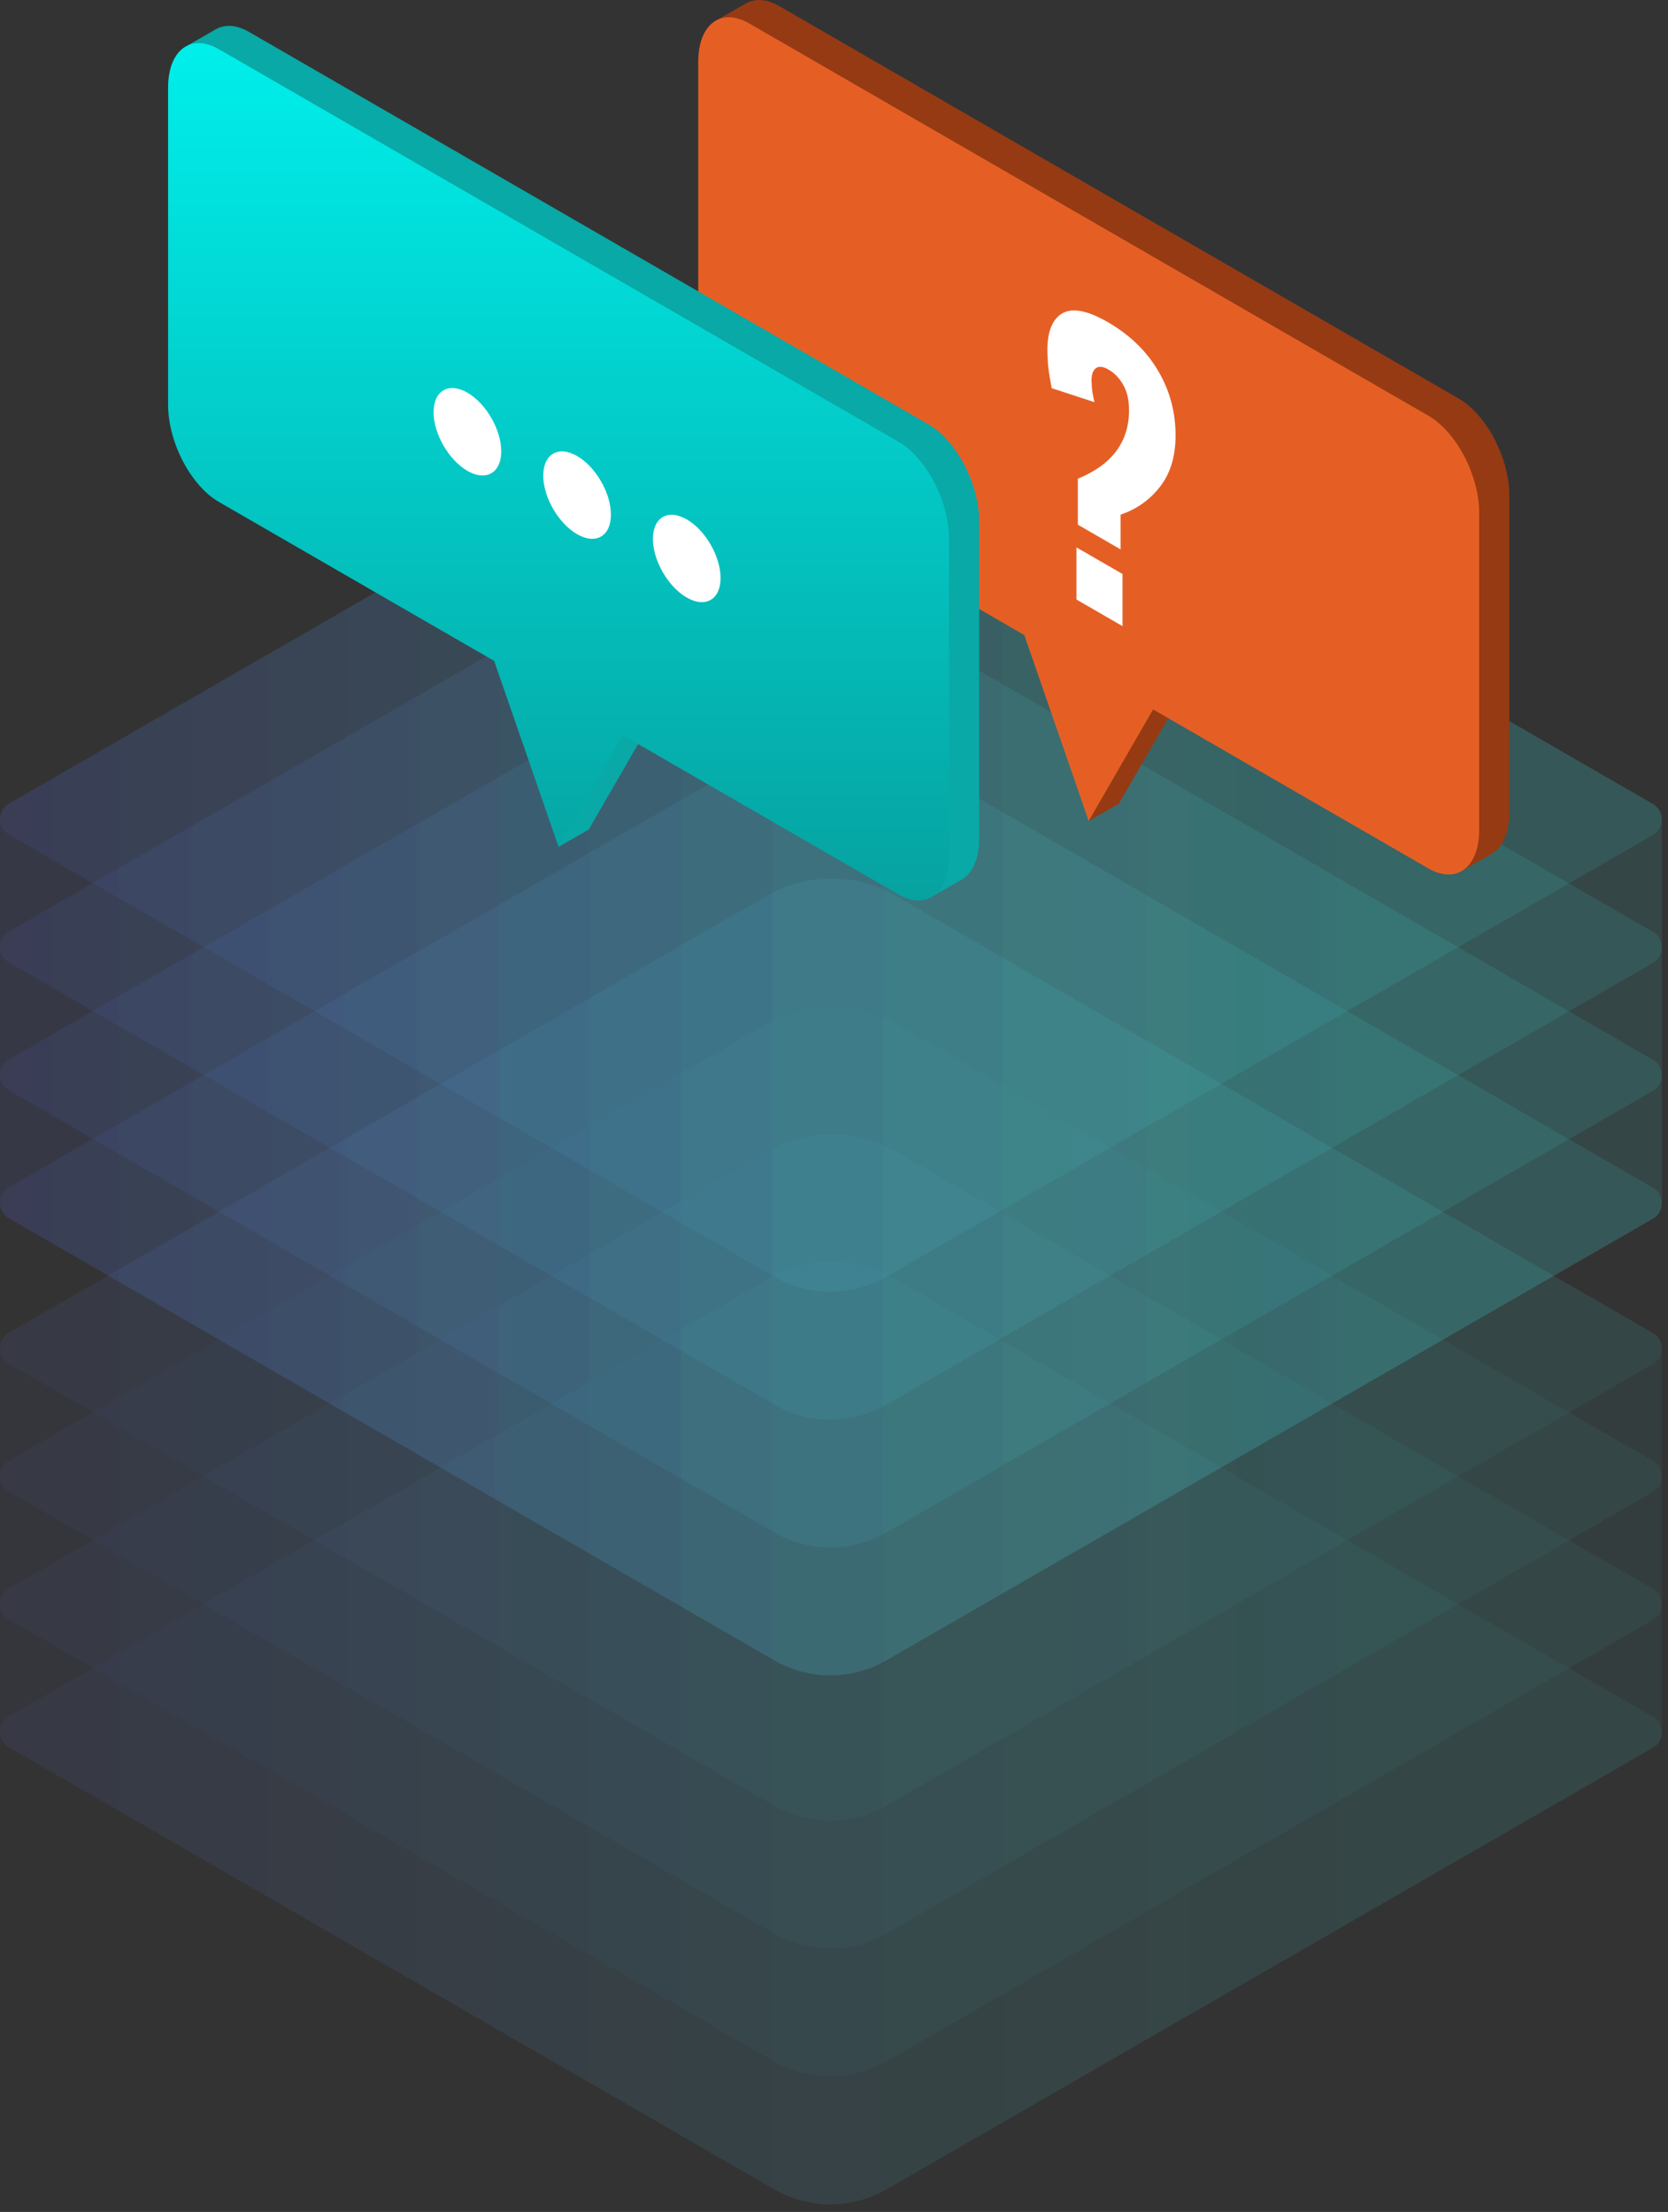 <svg width="129" height="171" viewBox="0 0 129 171" fill="none" xmlns="http://www.w3.org/2000/svg">
<rect x="0" y="0" width="129" height="171" fill="#333333" stroke="none"/>
<g opacity="0.5">
<g opacity="0.11">
<path d="M69.229 98.882C66.183 97.123 62.43 97.121 59.382 98.877L0.693 132.683C-0.231 133.217 -0.231 134.55 0.693 135.083L59.871 169.25C62.56 170.802 65.872 170.802 68.561 169.25L127.831 135.116C128.755 134.583 128.755 133.249 127.831 132.716L69.229 98.882Z" fill="url(#paint0_linear_1096_1746)"/>
</g>
<g opacity="0.11">
<path d="M69.229 88.995C66.183 87.236 62.43 87.234 59.382 88.99L0.693 122.796C-0.231 123.329 -0.231 124.663 0.693 125.196L59.871 159.363C62.56 160.915 65.872 160.915 68.561 159.363L127.831 125.228C128.755 124.695 128.755 123.361 127.831 122.828L69.229 88.995Z" fill="url(#paint1_linear_1096_1746)"/>
</g>
<g opacity="0.11">
<path d="M69.229 79.109C66.183 77.35 62.43 77.348 59.382 79.104L0.693 112.91C-0.231 113.443 -0.231 114.777 0.693 115.31L59.871 149.477C62.56 151.029 65.872 151.029 68.561 149.477L127.831 115.342C128.755 114.809 128.755 113.475 127.831 112.942L69.229 79.109Z" fill="url(#paint2_linear_1096_1746)"/>
</g>
<g opacity="0.11">
<path d="M69.229 69.222C66.183 67.463 62.43 67.46 59.382 69.216L0.693 103.023C-0.231 103.556 -0.231 104.889 0.693 105.422L59.871 139.59C62.56 141.142 65.872 141.142 68.561 139.59L127.831 105.456C128.755 104.922 128.755 103.588 127.831 103.055L69.229 69.222Z" fill="url(#paint3_linear_1096_1746)"/>
</g>
<path opacity="0.11" d="M127.83 103.055L69.229 69.222C66.183 67.463 62.43 67.46 59.382 69.216L0.693 103.023C0.231 103.29 0 103.757 0 104.223V133.883C0 134.35 0.231 134.818 0.693 135.084L59.871 169.25C62.56 170.802 65.872 170.802 68.561 169.25L127.83 135.116C128.292 134.849 128.523 134.384 128.523 133.917V104.256C128.523 103.789 128.292 103.322 127.83 103.055Z" fill="url(#paint4_linear_1096_1746)"/>
</g>
<g opacity="0.11">
<path d="M69.229 57.982C66.183 56.223 62.43 56.221 59.382 57.977L0.693 91.783C-0.231 92.316 -0.231 93.65 0.693 94.183L59.871 128.35C62.56 129.902 65.872 129.902 68.561 128.35L127.831 94.216C128.755 93.683 128.755 92.349 127.831 91.816L69.229 57.982Z" fill="url(#paint5_linear_1096_1746)"/>
</g>
<g opacity="0.11">
<path d="M69.229 48.094C66.183 46.336 62.43 46.334 59.382 48.09L0.693 81.896C-0.231 82.429 -0.231 83.763 0.693 84.296L59.871 118.463C62.56 120.015 65.872 120.015 68.561 118.463L127.831 84.329C128.755 83.794 128.755 82.462 127.831 81.929L69.229 48.094Z" fill="url(#paint6_linear_1096_1746)"/>
</g>
<g opacity="0.11">
<path d="M69.229 38.208C66.183 36.449 62.43 36.447 59.382 38.203L0.693 72.009C-0.231 72.542 -0.231 73.876 0.693 74.409L59.871 108.576C62.56 110.128 65.872 110.128 68.561 108.576L127.831 74.442C128.755 73.909 128.755 72.575 127.831 72.042L69.229 38.208Z" fill="url(#paint7_linear_1096_1746)"/>
</g>
<g opacity="0.11">
<path d="M69.229 28.321C66.183 26.562 62.43 26.56 59.382 28.316L0.693 62.122C-0.231 62.655 -0.231 63.989 0.693 64.522L59.871 98.689C62.56 100.241 65.872 100.241 68.561 98.689L127.831 64.554C128.755 64.021 128.755 62.687 127.831 62.154L69.229 28.321Z" fill="url(#paint8_linear_1096_1746)"/>
</g>
<path opacity="0.11" d="M127.83 62.155L69.229 28.322C66.183 26.563 62.43 26.561 59.382 28.317L0.693 62.123C0.231 62.39 0 62.856 0 63.323V92.984C0 93.451 0.231 93.918 0.693 94.184L59.871 128.351C62.56 129.903 65.872 129.903 68.561 128.351L127.83 94.217C128.292 93.95 128.523 93.484 128.523 93.017V63.356C128.523 62.888 128.292 62.421 127.83 62.155Z" fill="url(#paint9_linear_1096_1746)"/>
<path d="M112.8 30.803L60.262 0.47C59.294 -0.089 58.409 -0.131 57.724 0.248V0.244L55.508 1.518L56.585 1.754C56.425 2.232 56.333 2.795 56.333 3.44V27.962C56.333 30.855 58.092 34.216 60.262 35.469L81.551 47.76L85.745 59.867L84.197 63.468L86.53 62.135L91.51 53.51L112.799 65.801C112.943 65.884 113.084 65.954 113.223 66.014H113.221L112.893 67.416L115.212 66.089L115.199 66.088C116.128 65.666 116.728 64.516 116.728 62.83V38.308C116.729 35.417 114.97 32.056 112.8 30.803Z" fill="#963A13"/>
<path d="M110.466 32.137L57.929 1.804C55.759 0.551 54 1.881 54 4.774V29.296C54 32.189 55.759 35.55 57.929 36.803L79.218 49.094L84.198 63.469L89.178 54.844L110.467 67.135C112.637 68.388 114.396 67.058 114.396 64.165V39.643C114.395 36.75 112.636 33.389 110.466 32.137Z" fill="#E55F25"/>
<path d="M83.359 40.562V37.008C85.998 35.927 87.318 34.161 87.318 31.711C87.318 31.611 87.314 31.51 87.306 31.406C87.282 30.759 87.126 30.19 86.836 29.697C86.546 29.204 86.178 28.829 85.732 28.571C85.293 28.318 84.957 28.291 84.722 28.49C84.518 28.662 84.417 28.969 84.417 29.413C84.417 29.485 84.421 29.56 84.429 29.637C84.429 30.017 84.499 30.501 84.641 31.089L81.34 30.01C81.136 28.988 81.035 28.26 81.035 27.826C81.012 27.55 81 27.286 81 27.032C81.008 25.716 81.341 24.814 81.999 24.326C82.782 23.747 84.008 23.939 85.676 24.903C87.36 25.875 88.654 27.124 89.559 28.651C90.464 30.177 90.916 31.845 90.916 33.653C90.916 35.272 90.517 36.594 89.718 37.621C88.919 38.648 87.901 39.369 86.663 39.785V42.471L83.359 40.562ZM83.253 46.348V42.319L86.813 44.374V48.403L83.253 46.348Z" fill="white"/>
<path d="M71.8 32.803L19.262 2.47C18.294 1.911 17.409 1.869 16.724 2.248V2.244L14.508 3.518L15.585 3.754C15.425 4.232 15.333 4.795 15.333 5.44V29.962C15.333 32.855 17.092 36.216 19.262 37.469L40.551 49.76L44.745 61.867L43.197 65.468L45.53 64.135L50.51 55.51L71.8 67.802C71.944 67.885 72.085 67.955 72.224 68.015H72.222L71.894 69.417L74.213 68.09H74.2C75.129 67.668 75.729 66.518 75.729 64.832V40.31C75.729 37.416 73.97 34.056 71.8 32.803Z" fill="#08A9A6"/>
<path d="M69.467 34.136L16.929 3.804C14.759 2.551 13 3.881 13 6.774V31.296C13 34.189 14.759 37.55 16.929 38.803L38.218 51.094L43.198 65.469L48.178 56.844L69.467 69.135C71.637 70.388 73.396 69.058 73.396 66.165V41.643C73.396 38.75 71.637 35.389 69.467 34.136Z" fill="url(#paint10_linear_1096_1746)"/>
<path d="M50.495 41.662C50.495 43.331 51.666 45.36 53.111 46.194C54.556 47.028 55.728 46.352 55.728 44.683C55.728 43.014 54.557 40.985 53.111 40.151C51.666 39.317 50.495 39.993 50.495 41.662Z" fill="white"/>
<path d="M42.014 36.765C42.014 38.434 43.186 40.463 44.631 41.297C46.076 42.131 47.248 41.455 47.248 39.786C47.248 38.117 46.077 36.088 44.631 35.254C43.185 34.42 42.014 35.096 42.014 36.765Z" fill="white"/>
<path d="M33.532 31.868C33.532 33.537 34.704 35.566 36.149 36.4C37.594 37.234 38.766 36.558 38.766 34.889C38.766 33.22 37.594 31.191 36.149 30.357C34.703 29.523 33.532 30.2 33.532 31.868Z" fill="white"/>
<defs>
<linearGradient id="paint0_linear_1096_1746" x1="-0" y1="133.988" x2="128.523" y2="133.988" gradientUnits="userSpaceOnUse">
<stop stop-color="#5761D7"/>
<stop offset="0.073" stop-color="#5472D8"/>
<stop offset="0.279" stop-color="#4E9CDB"/>
<stop offset="0.48" stop-color="#49BDDD"/>
<stop offset="0.671" stop-color="#45D5DF"/>
<stop offset="0.849" stop-color="#43E3E0"/>
<stop offset="1" stop-color="#42E8E0"/>
</linearGradient>
<linearGradient id="paint1_linear_1096_1746" x1="-0" y1="124.101" x2="128.523" y2="124.101" gradientUnits="userSpaceOnUse">
<stop stop-color="#5761D7"/>
<stop offset="0.073" stop-color="#5472D8"/>
<stop offset="0.279" stop-color="#4E9CDB"/>
<stop offset="0.48" stop-color="#49BDDD"/>
<stop offset="0.671" stop-color="#45D5DF"/>
<stop offset="0.849" stop-color="#43E3E0"/>
<stop offset="1" stop-color="#42E8E0"/>
</linearGradient>
<linearGradient id="paint2_linear_1096_1746" x1="-0" y1="114.215" x2="128.523" y2="114.215" gradientUnits="userSpaceOnUse">
<stop stop-color="#5761D7"/>
<stop offset="0.073" stop-color="#5472D8"/>
<stop offset="0.279" stop-color="#4E9CDB"/>
<stop offset="0.48" stop-color="#49BDDD"/>
<stop offset="0.671" stop-color="#45D5DF"/>
<stop offset="0.849" stop-color="#43E3E0"/>
<stop offset="1" stop-color="#42E8E0"/>
</linearGradient>
<linearGradient id="paint3_linear_1096_1746" x1="-0" y1="104.327" x2="128.523" y2="104.327" gradientUnits="userSpaceOnUse">
<stop stop-color="#5761D7"/>
<stop offset="0.073" stop-color="#5472D8"/>
<stop offset="0.279" stop-color="#4E9CDB"/>
<stop offset="0.48" stop-color="#49BDDD"/>
<stop offset="0.671" stop-color="#45D5DF"/>
<stop offset="0.849" stop-color="#43E3E0"/>
<stop offset="1" stop-color="#42E8E0"/>
</linearGradient>
<linearGradient id="paint4_linear_1096_1746" x1="-0.001" y1="119.158" x2="128.523" y2="119.158" gradientUnits="userSpaceOnUse">
<stop stop-color="#5761D7"/>
<stop offset="0.073" stop-color="#5472D8"/>
<stop offset="0.279" stop-color="#4E9CDB"/>
<stop offset="0.48" stop-color="#49BDDD"/>
<stop offset="0.671" stop-color="#45D5DF"/>
<stop offset="0.849" stop-color="#43E3E0"/>
<stop offset="1" stop-color="#42E8E0"/>
</linearGradient>
<linearGradient id="paint5_linear_1096_1746" x1="-0" y1="93.088" x2="128.523" y2="93.088" gradientUnits="userSpaceOnUse">
<stop stop-color="#5761D7"/>
<stop offset="0.073" stop-color="#5472D8"/>
<stop offset="0.279" stop-color="#4E9CDB"/>
<stop offset="0.48" stop-color="#49BDDD"/>
<stop offset="0.671" stop-color="#45D5DF"/>
<stop offset="0.849" stop-color="#43E3E0"/>
<stop offset="1" stop-color="#42E8E0"/>
</linearGradient>
<linearGradient id="paint6_linear_1096_1746" x1="-0" y1="83.201" x2="128.523" y2="83.201" gradientUnits="userSpaceOnUse">
<stop stop-color="#5761D7"/>
<stop offset="0.073" stop-color="#5472D8"/>
<stop offset="0.279" stop-color="#4E9CDB"/>
<stop offset="0.48" stop-color="#49BDDD"/>
<stop offset="0.671" stop-color="#45D5DF"/>
<stop offset="0.849" stop-color="#43E3E0"/>
<stop offset="1" stop-color="#42E8E0"/>
</linearGradient>
<linearGradient id="paint7_linear_1096_1746" x1="-0" y1="73.314" x2="128.523" y2="73.314" gradientUnits="userSpaceOnUse">
<stop stop-color="#5761D7"/>
<stop offset="0.073" stop-color="#5472D8"/>
<stop offset="0.279" stop-color="#4E9CDB"/>
<stop offset="0.48" stop-color="#49BDDD"/>
<stop offset="0.671" stop-color="#45D5DF"/>
<stop offset="0.849" stop-color="#43E3E0"/>
<stop offset="1" stop-color="#42E8E0"/>
</linearGradient>
<linearGradient id="paint8_linear_1096_1746" x1="-0" y1="63.427" x2="128.523" y2="63.427" gradientUnits="userSpaceOnUse">
<stop stop-color="#5761D7"/>
<stop offset="0.073" stop-color="#5472D8"/>
<stop offset="0.279" stop-color="#4E9CDB"/>
<stop offset="0.48" stop-color="#49BDDD"/>
<stop offset="0.671" stop-color="#45D5DF"/>
<stop offset="0.849" stop-color="#43E3E0"/>
<stop offset="1" stop-color="#42E8E0"/>
</linearGradient>
<linearGradient id="paint9_linear_1096_1746" x1="-0.001" y1="78.257" x2="128.523" y2="78.257" gradientUnits="userSpaceOnUse">
<stop stop-color="#5761D7"/>
<stop offset="0.073" stop-color="#5472D8"/>
<stop offset="0.279" stop-color="#4E9CDB"/>
<stop offset="0.48" stop-color="#49BDDD"/>
<stop offset="0.671" stop-color="#45D5DF"/>
<stop offset="0.849" stop-color="#43E3E0"/>
<stop offset="1" stop-color="#42E8E0"/>
</linearGradient>
<linearGradient id="paint10_linear_1096_1746" x1="43.198" y1="3.332" x2="43.198" y2="69.606" gradientUnits="userSpaceOnUse">
<stop stop-color="#00EFEB"/>
<stop offset="1" stop-color="#06A2A0"/>
</linearGradient>
</defs>
</svg>
